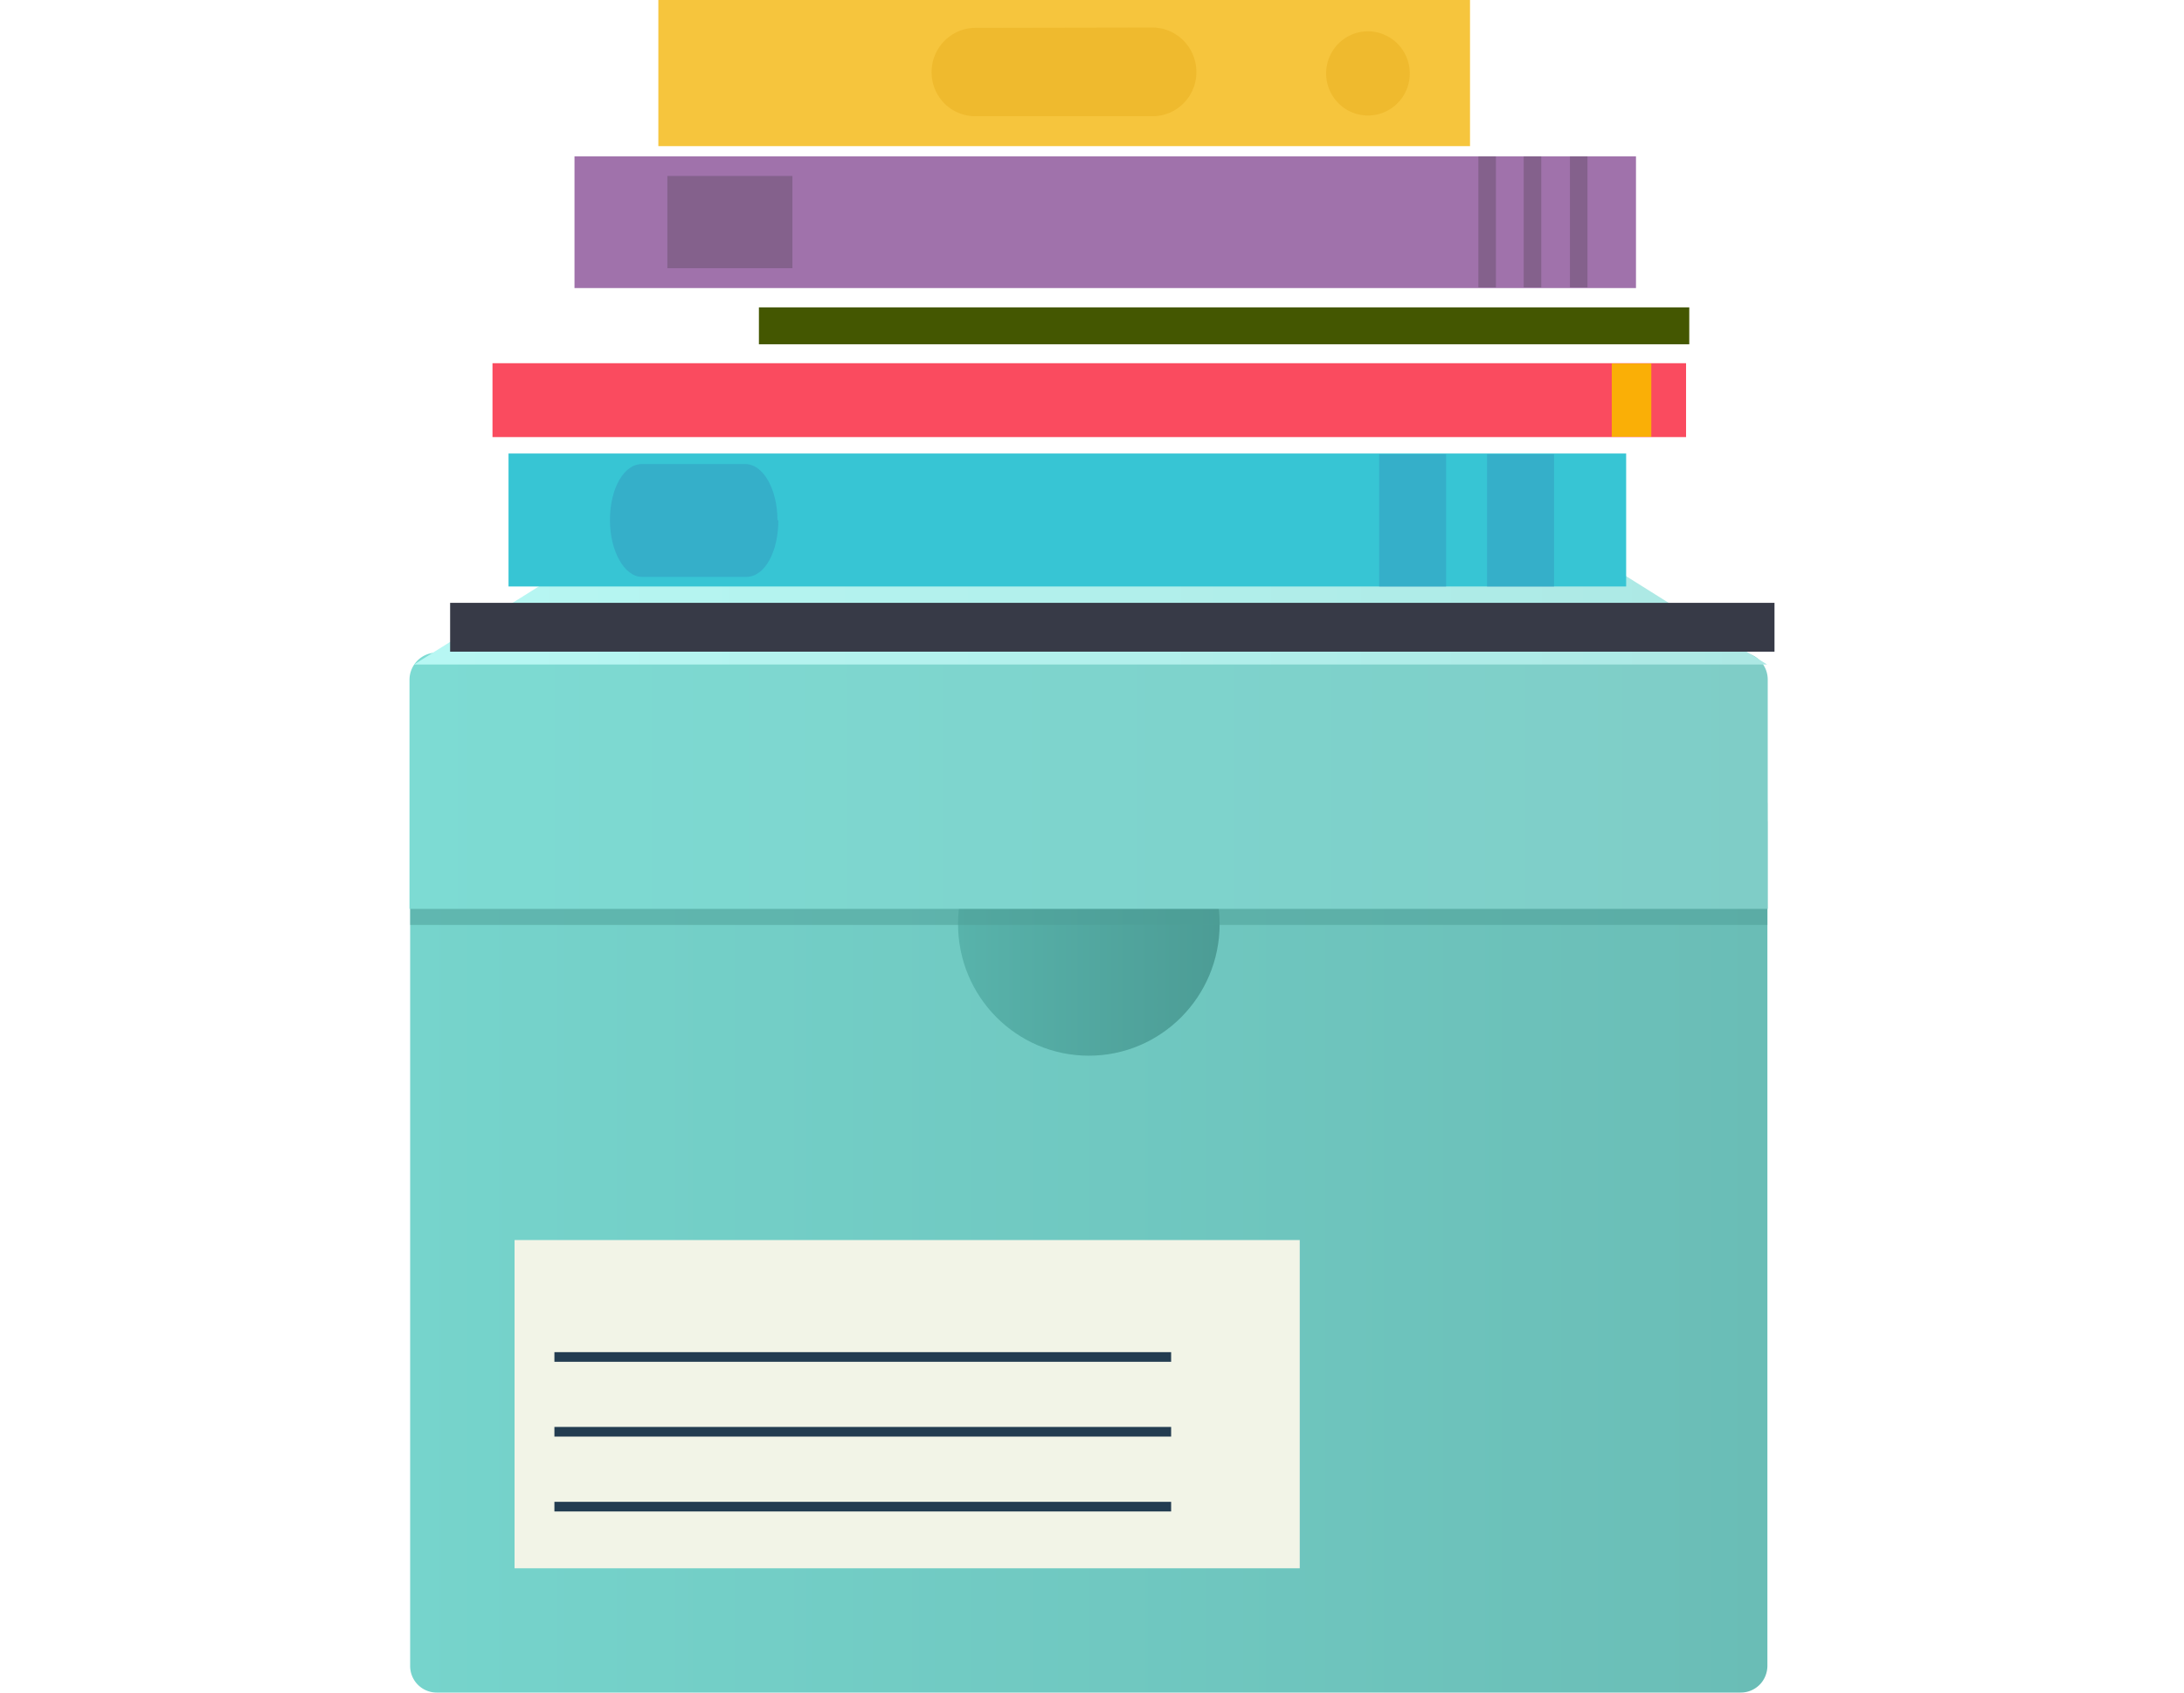 <svg width="160" height="124" fill="none" xmlns="http://www.w3.org/2000/svg"><path fill-rule="evenodd" clip-rule="evenodd" d="M31.986 58.285h95.532c.523 0 1.022.21 1.391.58.37.364.571.872.571 1.396v61.762c0 .525-.201 1.033-.571 1.404a1.953 1.953 0 01-1.391.573H31.986a1.944 1.944 0 01-1.938-1.952V60.261a1.96 1.96 0 01.563-1.395c.362-.372.86-.581 1.375-.581z" fill="url(#paint0_linear)"/><path fill-rule="evenodd" clip-rule="evenodd" d="M89.35 67.692c0 5.333-4.294 9.65-9.586 9.65-5.291 0-9.578-4.317-9.578-9.65 0-5.325 4.286-9.641 9.578-9.641s9.586 4.316 9.586 9.641z" fill="url(#paint1_linear)"/><path opacity=".52" fill-rule="evenodd" clip-rule="evenodd" d="M129.481 67.765v-8.827a1.95 1.95 0 00-1.939-1.952H31.986c-.514 0-1.005.21-1.367.573a1.979 1.979 0 00-.57 1.38v8.826h99.432z" fill="#4D9E96"/><path fill-rule="evenodd" clip-rule="evenodd" d="M129.504 66.587V49.789c0-1.081-.86-1.969-1.938-1.977H31.97A1.992 1.992 0 0030 49.789v16.798h99.504z" fill="url(#paint2_linear)"/><path d="M95.219 90.848H37.696v24.048h57.523V90.848z" fill="#F2F4E7"/><path d="M85.797 110.026H40.616v.706h45.181v-.706zM85.797 104.54H40.616v.706h45.181v-.706zM85.797 99.061H40.616v.706h45.181v-.706z" fill="#233C51"/><path fill-rule="evenodd" clip-rule="evenodd" d="M129.456 48.683H30.33l17.837-11.158h63.484l17.805 11.158z" fill="url(#paint3_linear)"/><path d="M123.756 22.518H55.598v2.706h68.158v-2.706z" fill="#445701"/><path d="M130 44.165H32.976v3.577H130v-3.577z" fill="#373A47"/><path d="M119.132 33.225H37.254v9.741h81.878v-9.741z" fill="#37C5D4"/><path opacity=".22" fill-rule="evenodd" clip-rule="evenodd" d="M57.021 38.114c0 2.356-1.021 4.147-2.332 4.147h-7.672c-1.255 0-2.332-1.863-2.332-4.147 0-2.347 1.03-4.114 2.332-4.114h7.6c1.286 0 2.34 1.831 2.34 4.114h.064z" fill="#2E60A6"/><path opacity=".22" d="M113.849 33.273h-4.908v9.718h4.908v-9.718zM105.944 33.273h-4.908v9.718h4.908v-9.718z" fill="#2E60A6"/><path d="M119.852 11.457H42.087v9.647h77.765v-9.647z" fill="#A072AB"/><path d="M109.591 11.457h-1.285v9.6h1.285v-9.6zM58.053 12.893h-9.162v6.753h9.162v-6.753zM116.298 11.457h-1.285v9.6h1.285v-9.6zM112.913 11.457h-1.286v9.6h1.286v-9.6z" fill="#84618C"/><path d="M123.521 26.609H36.08v5.412h87.441v-5.412z" fill="#FA4B5F"/><path d="M120.975 26.633h-2.898v5.365h2.898v-5.365z" fill="#FAAF06"/><path d="M107.694 0H48.231v10.706h59.463V0z" fill="#F6C53D"/><path opacity=".25" fill-rule="evenodd" clip-rule="evenodd" d="M101.735 2.703a3.092 3.092 0 011.142 4.204 3.055 3.055 0 01-4.174 1.153 3.095 3.095 0 01-1.15-4.203 3.08 3.08 0 011.858-1.453 3.044 3.044 0 012.324.299zM84.42 2.017c1.778 0 3.225 1.46 3.225 3.252a3.213 3.213 0 01-.932 2.29 3.17 3.17 0 01-2.268.953H71.473c-.86.008-1.681-.33-2.284-.936a3.236 3.236 0 01-.941-2.283c0-1.791 1.44-3.252 3.225-3.252l12.948-.024z" fill="#DE9900"/><defs><linearGradient id="paint0_linear" x1="30.048" y1="124.016" x2="129.48" y2="124.016" gradientUnits="userSpaceOnUse"><stop stop-color="#76D4CC"/><stop offset="1" stop-color="#6ABDB6"/></linearGradient><linearGradient id="paint1_linear" x1="70.186" y1="77.342" x2="89.35" y2="77.342" gradientUnits="userSpaceOnUse"><stop stop-color="#58B3AB"/><stop offset="1" stop-color="#4C9C95"/></linearGradient><linearGradient id="paint2_linear" x1="30" y1="66.587" x2="129.505" y2="66.587" gradientUnits="userSpaceOnUse"><stop stop-color="#7DDBD3"/><stop offset="1" stop-color="#7FCDC7"/></linearGradient><linearGradient id="paint3_linear" x1="30.33" y1="48.683" x2="129.456" y2="48.683" gradientUnits="userSpaceOnUse"><stop stop-color="#B7F7F3"/><stop offset="1" stop-color="#ACE8E4"/></linearGradient></defs></svg>